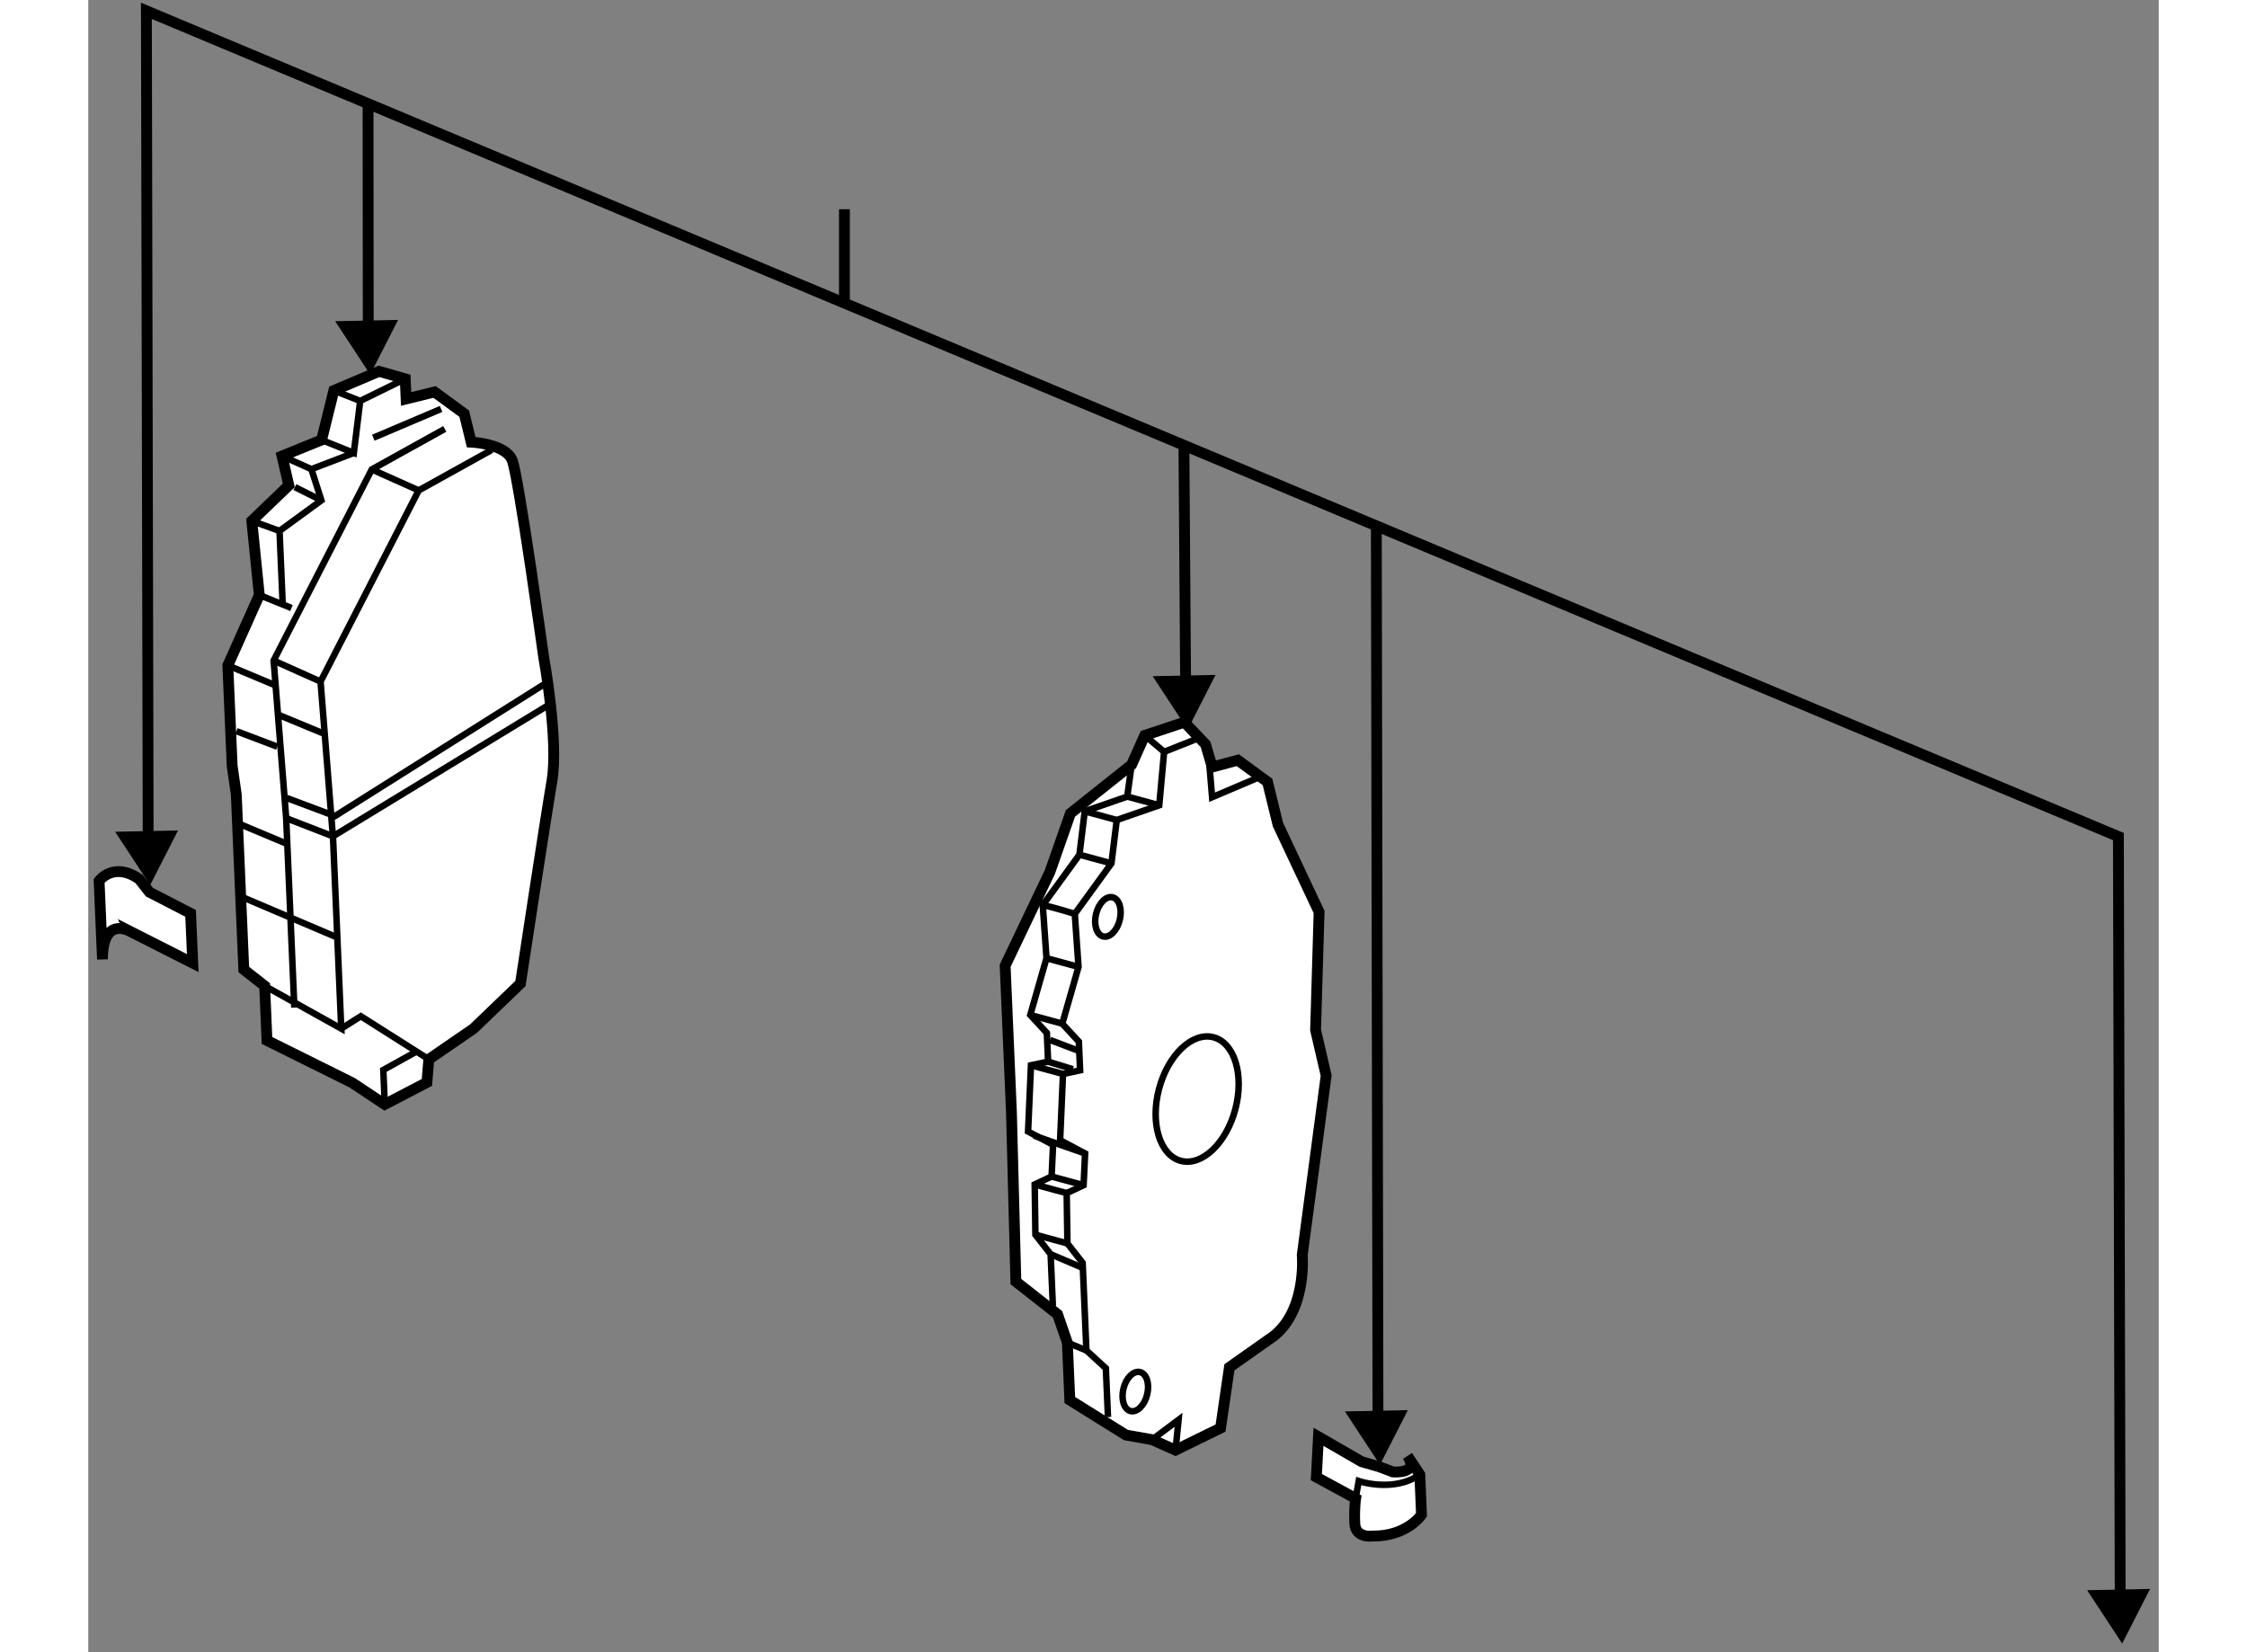 <?xml version="1.0" encoding="utf-8"?>
<!-- Generator: Adobe Illustrator 15.1.0, SVG Export Plug-In . SVG Version: 6.00 Build 0)  -->
<!DOCTYPE svg PUBLIC "-//W3C//DTD SVG 1.1//EN" "http://www.w3.org/Graphics/SVG/1.1/DTD/svg11.dtd">
<svg version="1.1" xmlns="http://www.w3.org/2000/svg" xmlns:xlink="http://www.w3.org/1999/xlink" x="0px" y="0px" width="244.8px"
	 height="180px" viewBox="125.404 79.384 95.543 76.242" enable-background="new 0 0 244.8 180" xml:space="preserve">
	
<rect x="125.404" y="79.384" width="95.543" height="76.242" fill="#808080" stroke="none"/>
	
<g><polygon points="126.643,117.765 128.26,120.226 129.547,117.705 		"></polygon><polygon points="183.393,144.515 185.01,146.976 186.297,144.455 		"></polygon><line fill="none" stroke="#000000" stroke-width="0.5" x1="184.842" y1="103.5" x2="184.92" y2="145.633"></line><polyline fill="none" stroke="#000000" stroke-width="0.5" points="219.17,153.883 219.086,117.987 128.086,79.884 
				128.17,118.883 		"></polyline><polygon points="217.643,152.765 219.26,155.226 220.547,152.705 		"></polygon><line fill="none" stroke="#000000" stroke-width="0.5" x1="176.047" y1="111.705" x2="175.963" y2="99.84"></line><polygon points="174.52,110.587 176.137,113.048 177.424,110.527 		"></polygon><line fill="none" stroke="#000000" stroke-width="0.5" x1="138.324" y1="95.324" x2="138.315" y2="84.012"></line><polygon points="136.797,94.206 138.414,96.667 139.701,94.146 		"></polygon><line fill="none" stroke="#000000" stroke-width="0.5" x1="160.297" y1="93.372" x2="160.297" y2="89.039"></line></g><g><path fill="#FFFFFF" stroke="#000000" stroke-width="0.5" d="M170.132,140.033l-1.923-1.51l-0.205-7.82l-0.29-6.756l2.068-4.334
				l0.945-2.695l2.823-2.245l0.604-1.353l1.832-0.61l0.973,1.02l0.311,1.049l1.18-0.316l1.371,1.003l0.482,1.97l1.898,4.031
				l-0.162,5.447l0.488,2.103l-1.103,8.274c0,0,0.252,2.776-1.557,3.915l-1.804,1.272l-0.409,2.804l-2.079,1.018l-1.082-0.483
				l-1.204-0.213l-2.591-1.613l-0.114-2.649L170.132,140.033z"></path><polyline fill="none" stroke="#000000" stroke-width="0.3" points="169.916,139.644 169.813,137.26 169.111,136.362 
				169.078,134.04 169.857,133.675 169.927,132.213 168.772,131.599 168.906,128.542 169.696,128.374 169.639,127.051 
				168.873,126.22 169.622,123.601 169.45,121.152 171.142,118.824 171.387,116.823 173.348,116.142 173.551,114.673 		"></polyline><polyline fill="none" stroke="#000000" stroke-width="0.3" points="176.552,113.482 175.05,114.078 174.825,116.543 
				172.864,117.224 172.619,119.225 170.928,121.554 171.1,124.002 170.35,126.621 171.115,127.451 171.173,128.775 170.384,128.942 
				170.25,132 171.404,132.613 171.334,134.076 170.554,134.441 170.588,136.763 171.29,137.66 171.393,140.045 171.464,141.7 
				172.361,142.523 172.459,144.775 		"></polyline><line fill="none" stroke="#000000" stroke-width="0.3" x1="171.387" y1="116.823" x2="172.864" y2="117.224"></line><line fill="none" stroke="#000000" stroke-width="0.3" x1="173.348" y1="116.142" x2="174.825" y2="116.543"></line><line fill="none" stroke="#000000" stroke-width="0.3" x1="171.142" y1="118.824" x2="172.619" y2="119.225"></line><path fill="none" stroke="#000000" stroke-width="0.3" d="M169.45,121.152c0.335,0.053,1.478,0.401,1.478,0.401"></path><line fill="none" stroke="#000000" stroke-width="0.3" x1="169.622" y1="123.601" x2="171.1" y2="124.002"></line><line fill="none" stroke="#000000" stroke-width="0.3" x1="168.873" y1="126.22" x2="170.35" y2="126.621"></line><line fill="none" stroke="#000000" stroke-width="0.3" x1="169.785" y1="127.375" x2="171.202" y2="127.911"></line><line fill="none" stroke="#000000" stroke-width="0.3" x1="169.696" y1="128.374" x2="170.839" y2="128.725"></line><line fill="none" stroke="#000000" stroke-width="0.3" x1="168.906" y1="128.542" x2="170.384" y2="128.942"></line><line fill="none" stroke="#000000" stroke-width="0.3" x1="169.047" y1="131.786" x2="171.404" y2="132.613"></line><path fill="none" stroke="#000000" stroke-width="0.3" d="M169.078,134.04c0.402,0.115,1.476,0.401,1.476,0.401"></path><line fill="none" stroke="#000000" stroke-width="0.3" x1="169.857" y1="133.675" x2="171.334" y2="134.076"></line><line fill="none" stroke="#000000" stroke-width="0.3" x1="169.813" y1="137.26" x2="171.368" y2="137.923"></line><line fill="none" stroke="#000000" stroke-width="0.3" x1="169.111" y1="136.362" x2="170.588" y2="136.763"></line><line fill="none" stroke="#000000" stroke-width="0.3" x1="174.155" y1="113.32" x2="175.05" y2="114.078"></line><polyline fill="none" stroke="#000000" stroke-width="0.3" points="177.127,114.52 177.264,116.172 179.349,115.285 		"></polyline><ellipse transform="matrix(-0.967 -0.255 0.255 -0.967 314.064 300.985)" fill="none" stroke="#000000" stroke-width="0.3" cx="176.507" cy="130.171" rx="1.822" ry="2.949"></ellipse><line fill="none" stroke="#000000" stroke-width="0.3" x1="170.586" y1="141.34" x2="171.464" y2="141.7"></line><ellipse transform="matrix(-0.973 -0.232 0.232 -0.973 312.126 280.125)" fill="none" stroke="#000000" stroke-width="0.3" cx="172.559" cy="121.683" rx="0.563" ry="0.928"></ellipse><ellipse transform="matrix(-0.972 -0.234 0.234 -0.972 308.893 323.807)" fill="none" stroke="#000000" stroke-width="0.3" cx="173.636" cy="143.598" rx="0.564" ry="0.926"></ellipse><polyline fill="none" stroke="#000000" stroke-width="0.3" points="175.577,146.299 175.716,144.901 174.495,145.815 		"></polyline><path fill="#FFFFFF" stroke="#000000" stroke-width="0.5" d="M137.584,129.349l-3.933-1.953l-0.107-2.517l-0.962-0.755
				l-0.348-8.079l-0.19-1.319l-0.2-4.636l1.453-3.247l-0.347-3.422l1.708-1.641l-0.312-1.353l1.826-0.742l0.564-2.279l2.085-0.886
				l1.21,0.346l0.04,0.927l1.313-0.322l1.369,1.002l0.322,1.314c0,0,1.595,0.063,1.895,0.847c0.299,0.783,1.453,9.094,1.453,9.094
				s0.695,3.817,0.379,5.689c-0.317,1.871-1.454,9.351-1.454,9.351l-2.167,2.083l-2.063,1.417l-0.087,1.065l-1.946,1.013
				L137.584,129.349z"></path><polyline fill="none" stroke="#000000" stroke-width="0.3" points="134.914,125.881 134.537,117.14 133.958,109.866 
				138.487,101.046 141.856,99.176 		"></polyline><line fill="none" stroke="#000000" stroke-width="0.3" x1="138.487" y1="101.046" x2="140.652" y2="102.014"></line><polyline fill="none" stroke="#000000" stroke-width="0.3" points="136.173,99.686 137.658,100.285 137.953,97.885 
				140.032,96.866 		"></polyline><line fill="none" stroke="#000000" stroke-width="0.3" x1="136.737" y1="97.406" x2="137.953" y2="97.885"></line><line fill="none" stroke="#000000" stroke-width="0.3" x1="138.557" y1="99.583" x2="141.685" y2="98.254"></line><polyline fill="none" stroke="#000000" stroke-width="0.3" points="134.347,100.428 135.7,101.033 137.658,100.285 		"></polyline><polyline fill="none" stroke="#000000" stroke-width="0.3" points="134.373,107.194 134.23,103.884 136.161,102.473 
				135.7,101.033 		"></polyline><line fill="none" stroke="#000000" stroke-width="0.3" x1="134.939" y1="101.861" x2="136.161" y2="102.473"></line><line fill="none" stroke="#000000" stroke-width="0.3" x1="132.95" y1="103.421" x2="134.23" y2="103.884"></line><line fill="none" stroke="#000000" stroke-width="0.3" x1="133.297" y1="106.843" x2="134.782" y2="107.442"></line><polyline fill="none" stroke="#000000" stroke-width="0.3" points="134.563,116.209 136.788,117.042 146.619,110.847 		"></polyline><polyline fill="none" stroke="#000000" stroke-width="0.3" points="134.537,117.14 136.696,117.976 146.781,111.834 		"></polyline><polyline fill="none" stroke="#000000" stroke-width="0.3" points="133.544,124.879 137.078,126.85 136.702,118.107 
				136.123,110.835 140.652,102.014 144.021,100.144 		"></polyline><line fill="none" stroke="#000000" stroke-width="0.3" x1="132.572" y1="120.807" x2="136.965" y2="122.675"></line><line fill="none" stroke="#000000" stroke-width="0.3" x1="132.291" y1="117.368" x2="134.589" y2="118.331"></line><line fill="none" stroke="#000000" stroke-width="0.3" x1="132.24" y1="113.124" x2="134.129" y2="113.84"></line><line fill="none" stroke="#000000" stroke-width="0.3" x1="134.198" y1="112.377" x2="136.226" y2="113.218"></line><line fill="none" stroke="#000000" stroke-width="0.3" x1="133.958" y1="109.866" x2="136.123" y2="110.835"></line><line fill="none" stroke="#000000" stroke-width="0.3" x1="131.844" y1="110.09" x2="134.142" y2="111.053"></line><polyline fill="none" stroke="#000000" stroke-width="0.3" points="137.078,126.85 137.982,126.279 141.12,128.268 		"></polyline><polyline fill="none" stroke="#000000" stroke-width="0.3" points="139.087,130.346 139.019,128.757 140.574,127.894 		"></polyline><path fill="#FFFFFF" stroke="#000000" stroke-width="0.5" d="M126.06,123.653l-0.156-3.62c0,0,0.669-0.913,1.854-0.079l0.469,0.599
			l1.899,0.979l0.1,2.295l-2.895-1.467C127.331,122.36,126.061,121.619,126.06,123.653z"></path><path fill="#FFFFFF" stroke="#000000" stroke-width="0.5" d="M183.888,148.53l-1.813-0.984l0.097-1.861l1.996,1.152l0.806,0.23
				l0.63,0.238c0,0,1.244,0.123,0.676-0.737l0.568,0.86l0.079,1.855c0,0-0.664,1.001-2.257,0.982c0,0-0.792,0.121-0.822-0.585
				C183.817,148.975,183.888,148.53,183.888,148.53z"></path><path fill="none" stroke="#000000" stroke-width="0.3" d="M183.888,148.53l0.142-0.802c0,0,1.616,0.548,2.818-0.3"></path></g>


</svg>
